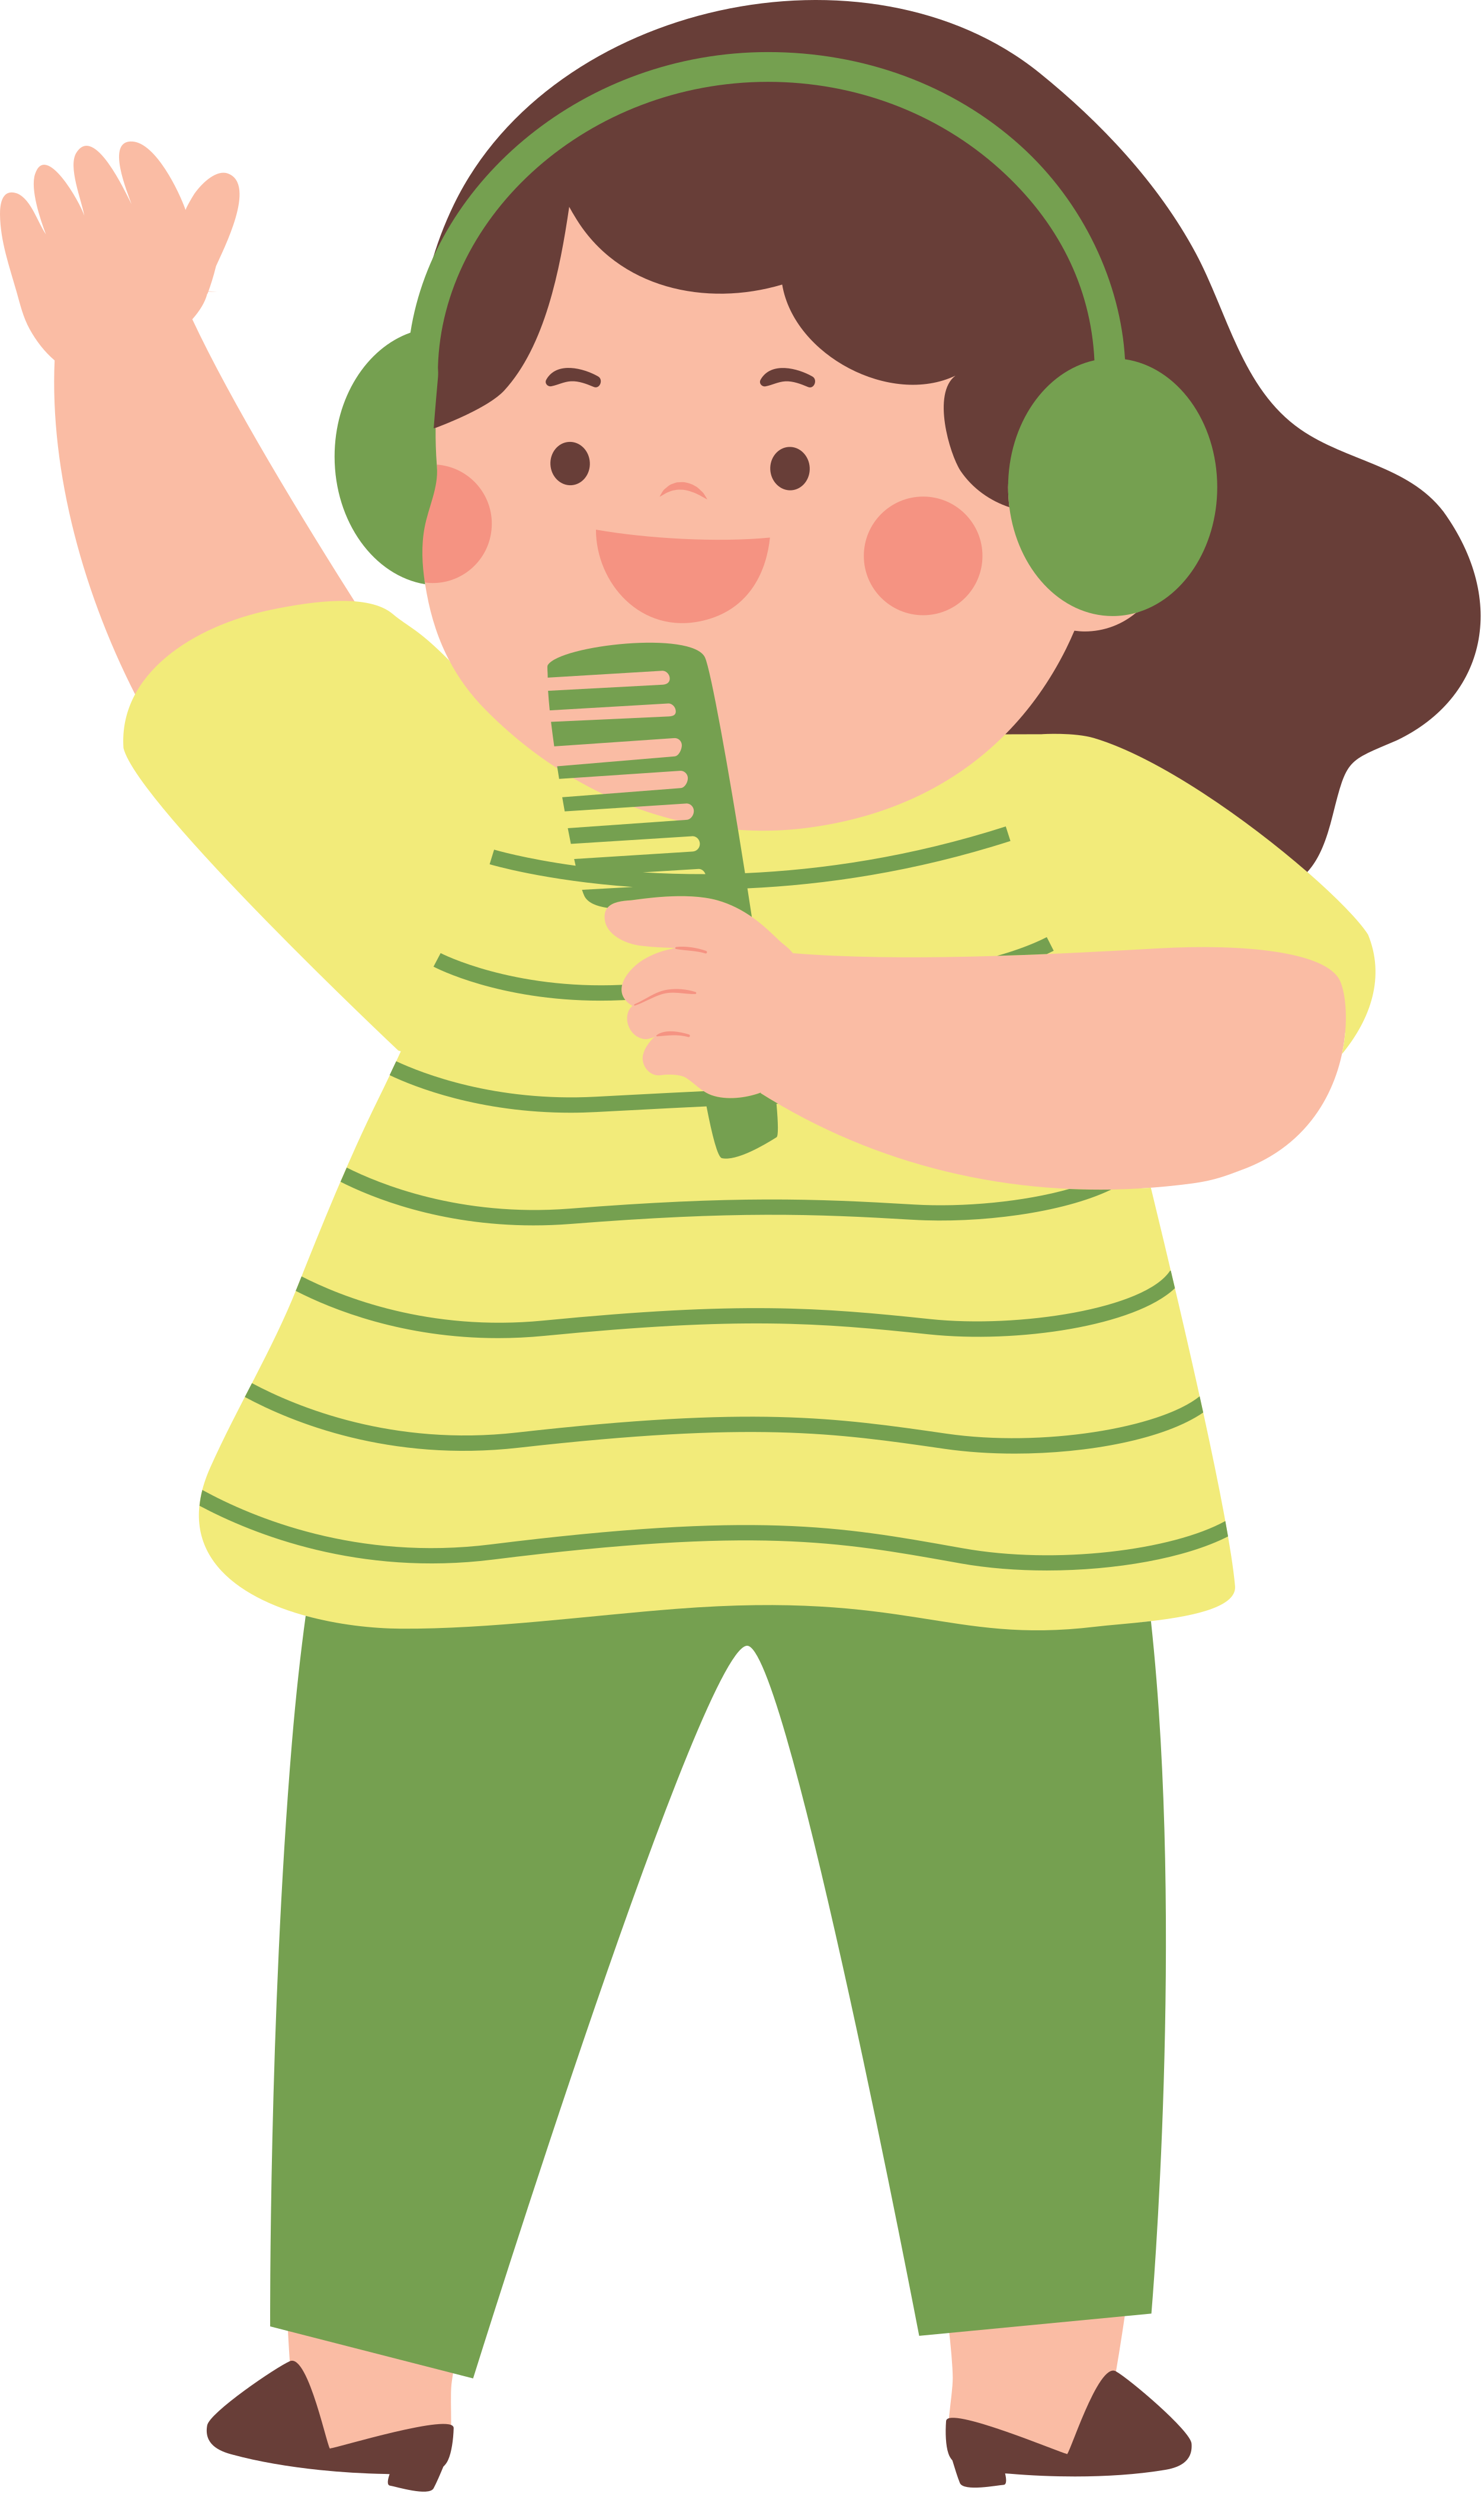 <?xml version="1.0" encoding="UTF-8" standalone="no"?><svg xmlns="http://www.w3.org/2000/svg" xmlns:xlink="http://www.w3.org/1999/xlink" fill="#000000" height="501.7" preserveAspectRatio="xMidYMid meet" version="1" viewBox="-0.0 0.0 297.2 501.7" width="297.2" zoomAndPan="magnify"><defs><clipPath id="a"><path d="M 84 0 L 297.129 0 L 297.129 175 L 84 175 Z M 84 0"/></clipPath></defs><g><g id="change1_1"><path d="M 288.082 103.887 C 284.066 98.664 278.254 96.332 272.098 93.859 C 267.973 92.203 263.703 90.488 259.852 87.824 C 251.051 81.73 247.023 72.027 243.129 62.645 C 241.52 58.77 240 55.105 238.164 51.691 C 231.562 39.406 220.902 27.129 207.344 16.184 C 196.012 7.035 180.531 2 163.754 2 C 132.945 2 104.473 18.031 92.891 41.887 C 91.316 45.137 89.977 48.555 88.91 52.055 L 88.871 52.184 L 88.812 52.309 C 86.617 57.078 85.109 62.043 84.336 67.062 L 84.152 68.246 L 83.02 68.645 C 74.848 71.516 69.141 80.965 69.141 91.621 C 69.141 103.285 75.926 113.242 85.023 115.133 C 85.09 115.723 85.164 116.309 85.254 116.895 C 85.379 117.602 85.5 118.34 85.625 119.047 C 86.535 124.027 88.047 128.613 90.305 132.824 L 88.746 133.965 C 84.547 129.73 82.434 128.281 80.57 127.008 C 79.578 126.324 78.641 125.684 77.504 124.727 C 76.398 123.797 74.723 123.172 72.527 122.848 C 60.383 103.766 46.309 80.559 38.59 64.07 C 40.039 62.438 41.176 60.66 41.594 58.914 L 41.617 59.008 C 41.617 59.008 41.688 58.828 41.801 58.516 L 43.566 58.566 L 41.832 58.434 C 42.164 57.523 42.816 55.629 43.352 53.402 C 44.723 50.254 51.656 36.922 45.695 34.805 C 43.523 34.035 40.719 36.484 39.043 38.828 C 38.742 39.254 37.168 41.93 37.254 42.172 C 35.941 38.406 31.27 28.727 26.59 28.395 C 21.047 28.023 25.637 38.727 26.398 40.984 C 25.035 38.328 18.945 25.062 15.363 30.586 C 13.512 33.344 16.426 40.293 16.91 43.277 C 16.047 40.523 9.172 28.48 7.031 34.934 C 6.031 37.977 8.105 44.121 9.211 47.012 C 7.582 44.715 6.305 40.09 3.523 38.852 C 0.484 37.73 -0.023 40.797 0 43.02 C 0.059 48.422 1.875 53.453 3.332 58.578 C 4.07 61.188 4.633 63.66 5.957 66.062 C 7.246 68.398 8.922 70.594 10.961 72.324 C 9.961 94.684 16.762 119.828 28.258 141.543 C 27.098 144.156 26.594 146.926 26.762 149.805 C 29.438 159.023 66.387 195.305 80.953 209.031 L 83.277 209.598 L 82.266 211.801 C 80.484 215.68 79.086 218.645 77.719 221.41 C 71.855 233.301 66.875 245.562 61.438 259.207 C 58.578 266.371 55.043 273.23 51.621 279.859 C 49.035 284.879 46.359 290.066 44.02 295.309 C 41.527 300.902 41.254 305.832 43.207 309.961 C 46.457 316.836 55.148 320.477 61.867 322.32 L 63.555 322.781 L 63.32 324.516 C 62.238 332.469 61.316 340.977 60.578 349.809 C 56.402 399.781 56.211 455.387 56.215 465.285 L 57.672 465.66 C 57.93 470.812 58.145 473.832 58.145 473.832 C 57.094 474.281 49.395 485.41 55.012 489.488 C 63.965 495.984 88.469 496.094 89.52 493.625 C 91.188 490.039 90.191 482.445 90.602 478.438 C 90.73 477.352 90.957 475.945 91.27 474.27 L 93.602 474.867 C 96.074 467.012 106.242 434.883 117.145 403.113 C 142.836 328.25 147.281 328.25 149.938 328.25 C 150.27 328.25 150.59 328.309 150.898 328.422 C 152.934 329.172 157.172 330.734 172.43 400.246 C 178.887 429.664 184.633 459.125 186.07 466.566 L 190.273 466.164 C 190.844 471.012 191.16 474.793 191.195 477.121 C 191.191 481.148 189.422 488.602 190.715 492.34 C 192.004 496.512 230.918 501.652 223.953 475.867 C 223.953 475.867 224.832 470.867 226.016 462.738 L 229.195 462.434 C 229.695 456.023 231.441 431.801 231.859 401.941 C 232.141 394.242 232.188 386.582 231.895 379.312 C 231.68 361.508 230.859 342.875 228.98 325.527 L 228.766 323.555 L 230.734 323.324 C 245.391 321.594 245.902 318.953 245.855 318.438 C 244.594 304.641 235.996 267.523 229.008 238.812 L 228.926 238.473 C 232.355 238.266 235.801 237.941 239.258 237.477 C 244.195 236.816 246.695 235.672 250.031 234.438 C 264.227 228.852 269.086 216.574 269.941 207.281 C 273.227 202.301 275.617 195.664 272.754 188.469 C 271.031 185.859 266.676 181.406 261.031 176.496 L 259.484 175.148 L 260.871 173.637 C 262.828 171.496 264.172 168.449 265.504 163.117 C 268.289 151.973 268.859 151.242 277.727 147.488 L 279.484 146.742 C 287.234 143.023 292.523 136.973 294.375 129.711 C 296.445 121.574 294.199 112.387 288.082 103.887" fill="#fabca4"/></g><g id="change2_1"><path d="M 269.293 211.52 C 270.664 205.141 270.074 199.41 268.922 196.859 C 266.234 190.922 249.352 189.352 232.465 190.309 C 208.254 191.691 180.543 193.012 159.164 191.281 L 159.152 191.32 C 158.645 190.68 157.992 190.059 157.172 189.43 C 155.414 188.109 151.102 182.648 143.953 180.66 C 137.602 178.891 128.363 180.469 126.633 180.66 C 123.941 180.809 120.773 181.27 121.402 184.809 C 121.992 187.961 126.152 189.59 128.883 189.809 C 131.023 190.07 133.215 190.172 135.402 190.219 C 135.172 190.27 134.941 190.34 134.715 190.43 C 132.852 190.789 131.094 191.43 129.281 192.469 C 126.254 194.211 122.121 199.02 126.922 201.859 C 124.914 203.488 125.812 207.539 128.734 208.391 C 129.664 208.699 130.164 208.48 131.512 208.051 C 130.965 208.23 130.254 209.25 129.934 209.699 C 129.504 210.309 129.184 211.012 129.023 211.75 C 128.734 213.07 129.441 214.711 130.762 215.43 C 131.941 216.078 132.652 215.66 133.871 215.641 C 134.953 215.609 136.555 215.699 137.504 216.191 C 139.371 217.32 140.672 219.031 142.793 219.77 C 145.781 220.82 149.734 220.34 152.664 219.25 C 152.672 219.25 152.672 219.238 152.684 219.238 L 152.652 219.371 C 175.633 233.871 202.762 240.441 230.953 238.34 C 237.914 266.949 246.574 304.301 247.844 318.262 C 248.258 322.809 238.078 324.551 229.414 325.488 C 225.527 325.906 221.797 329.434 219.613 329.707 C 205.707 331.363 177.254 326.363 149.738 326.578 C 118.793 326.82 88.895 332.16 79.547 332.105 C 73.895 332.07 68.152 326.059 61.875 324.395 C 47.176 320.496 34.605 311.512 42.191 294.488 C 47.645 282.281 54.602 270.961 59.582 258.469 C 64.691 245.641 69.812 232.922 75.922 220.52 C 77.492 217.352 78.984 214.16 80.441 210.969 C 80.113 210.879 79.922 210.809 79.922 210.809 C 79.922 210.809 27.715 161.691 24.781 150.129 C 23.754 135.301 38.664 125.641 54.312 122.379 C 63.152 120.539 74.004 119.172 78.793 123.191 C 82.023 125.91 83.703 126.031 90.164 132.551 C 92.023 136.102 94.414 139.391 97.422 142.422 C 109.465 154.648 125.434 163.59 142.973 165.949 C 149.121 166.84 155.453 166.969 161.871 166.141 C 178.613 163.988 191.902 157.289 201.734 147.359 C 204.934 147.352 214.883 142.559 216.484 142.559 C 216.574 142.527 223.062 142.16 227.023 143.34 C 240.078 147.262 250.402 164.594 262.344 174.98 C 268.273 180.141 272.766 184.766 274.531 187.539 C 277.973 195.949 275.164 204.391 269.293 211.52" fill="#f2eb7a"/></g><g clip-path="url(#a)" id="change3_7"><path d="M 289.664 102.668 C 282.496 93.348 270.309 92.633 260.992 86.18 C 249.207 78.02 246.328 62.66 239.926 50.742 C 232.422 36.781 220.863 24.527 208.598 14.625 C 174.16 -13.168 110.848 0.312 91.094 41.016 C 87.109 49.223 84.883 57.715 84.152 66.23 C 85.34 65.949 87.027 86.004 87.027 86.004 C 87.027 86.004 87.172 85.953 87.418 85.859 C 89.355 85.137 98.078 81.758 101.195 78.355 C 109.355 69.438 112.352 54.324 114.227 41.504 C 114.633 42.254 115.039 42.957 115.438 43.59 C 123.98 57.895 141.664 61.672 156.965 57.102 C 159.348 71.406 178.82 81.539 191.738 75.379 C 186.969 78.957 190.547 91.078 192.73 94.453 C 195.121 98 198.648 100.492 202.555 101.785 C 202.391 100.473 202.301 99.133 202.301 97.766 C 202.301 83.484 237.297 120.352 227.961 122.973 C 225.18 125.305 221.594 126.715 217.68 126.715 C 216.977 126.715 216.285 126.652 215.605 126.562 C 215.074 127.793 214.527 129.008 213.938 130.195 C 210.738 136.613 206.672 142.387 201.742 147.355 C 204.938 147.348 207.449 147.34 209.043 147.336 C 209.137 147.309 215.625 146.934 219.582 148.121 C 232.645 152.043 250.402 164.594 262.344 174.988 C 264.762 172.348 266.176 168.676 267.441 163.602 C 270.312 152.133 270.312 152.848 280.348 148.547 C 298.27 139.945 302.57 120.59 289.664 102.668" fill="#683e38"/></g><g id="change3_1"><path d="M 223.953 475.867 C 220.359 473.707 214.238 493.871 214.062 492.414 C 212.992 492.293 190.102 482.574 189.855 485.848 C 189.684 488.164 189.777 490.77 190.312 492.316 C 190.484 492.871 190.77 493.332 191.121 493.734 C 191.562 495.207 192.184 497.203 192.625 498.266 C 193.379 500.062 200.207 498.699 201.383 498.637 C 202.102 498.598 201.934 497.324 201.699 496.344 C 201.984 496.359 202.285 496.375 202.539 496.395 C 206.871 496.77 211.344 496.957 215.715 496.957 C 222.047 496.953 228.172 496.543 233.363 495.695 C 236.383 495.266 239.402 494.117 239.117 490.379 C 238.973 487.789 226.539 477.305 223.953 475.867" fill="#683e38"/></g><g id="change3_2"><path d="M 66.289 491.309 C 65.965 492.738 61.941 472.055 58.145 473.832 C 55.426 475 41.984 484.156 41.574 486.715 C 40.91 490.402 43.793 491.855 46.754 492.594 C 51.828 493.969 57.883 495.004 64.18 495.656 C 68.527 496.105 72.996 496.375 77.344 496.449 C 77.598 496.453 77.902 496.469 78.184 496.48 C 77.848 497.438 77.555 498.684 78.266 498.793 C 79.426 498.977 86.078 501.039 87.012 499.324 C 87.562 498.312 88.387 496.391 88.973 494.973 C 89.363 494.605 89.695 494.176 89.922 493.645 C 90.613 492.156 90.973 489.578 91.039 487.254 C 91.133 483.973 67.367 491.293 66.289 491.309" fill="#683e38"/></g><g id="change3_3"><path d="M 154.574 94.238 C 154.453 91.84 156.121 89.801 158.309 89.688 C 160.492 89.578 162.363 91.434 162.488 93.836 C 162.609 96.234 160.938 98.273 158.754 98.387 C 156.57 98.496 154.699 96.641 154.574 94.238" fill="#683e38"/></g><g id="change3_4"><path d="M 110.457 93.227 C 110.332 90.824 112.004 88.785 114.188 88.676 C 116.375 88.562 118.246 90.422 118.367 92.82 C 118.492 95.223 116.82 97.262 114.637 97.371 C 112.449 97.484 110.578 95.629 110.457 93.227" fill="#683e38"/></g><g id="change3_5"><path d="M 120.035 75.543 C 117.117 73.867 111.715 72.461 109.629 76.176 C 109.219 76.902 109.887 77.66 110.656 77.508 C 112.012 77.238 113.16 76.586 114.582 76.508 C 116.129 76.422 117.75 77.059 119.148 77.645 C 120.371 78.164 121.141 76.176 120.035 75.543" fill="#683e38"/></g><g id="change3_6"><path d="M 163.039 75.559 C 160.121 73.883 154.723 72.473 152.633 76.188 C 152.223 76.918 152.891 77.68 153.66 77.523 C 155.016 77.254 156.164 76.602 157.586 76.52 C 159.133 76.438 160.754 77.07 162.152 77.66 C 163.379 78.18 164.145 76.191 163.039 75.559" fill="#683e38"/></g><g id="change4_1"><path d="M 98.617 106.422 C 97.91 112.965 92.012 117.664 85.5 116.926 C 85.41 116.926 85.348 116.895 85.254 116.895 C 84.703 113.27 81.281 107.957 81.961 104.332 C 82.727 100.215 88.02 97.91 87.68 93.609 C 87.68 93.488 87.652 93.363 87.652 93.242 C 87.805 93.242 87.957 93.242 88.113 93.273 C 94.656 94.012 99.355 99.879 98.617 106.422" fill="#f59382"/></g><g id="change4_2"><path d="M 185.254 99.648 C 191.828 99.648 197.156 104.98 197.156 111.555 C 197.156 118.129 191.828 123.457 185.254 123.457 C 178.68 123.457 173.348 118.129 173.348 111.555 C 173.348 104.98 178.68 99.648 185.254 99.648" fill="#f59382"/></g><g id="change4_3"><path d="M 141.938 100.23 C 141.938 100.23 141.273 99.895 140.379 99.367 C 139.91 99.176 139.453 98.875 138.867 98.727 C 138.316 98.492 137.723 98.379 137.129 98.281 C 136.547 98.262 135.941 98.207 135.402 98.367 C 134.828 98.414 134.34 98.676 133.879 98.848 C 133.438 99.059 133.082 99.301 132.812 99.453 C 132.539 99.609 132.363 99.691 132.363 99.691 C 132.363 99.691 132.434 99.527 132.59 99.25 C 132.777 99.008 132.941 98.52 133.363 98.152 C 133.809 97.82 134.277 97.266 135.012 97.07 C 135.359 96.957 135.719 96.762 136.117 96.785 C 136.504 96.773 136.91 96.711 137.305 96.758 C 138.082 96.906 138.844 97.105 139.445 97.508 C 140.102 97.793 140.531 98.391 140.953 98.727 C 141.34 99.113 141.504 99.543 141.695 99.793 C 141.859 100.062 141.938 100.23 141.938 100.23" fill="#f59382"/></g><g id="change4_4"><path d="M 154.512 107.875 C 153.883 114.074 150.816 122.301 140.98 124.57 C 128.594 127.43 119.59 116.957 119.59 106.285 C 129.832 108.086 144.059 108.883 154.512 107.875" fill="#f59382"/></g><g id="change4_5"><path d="M 127.426 201.789 C 129.223 201.172 130.836 200.148 132.664 199.555 C 135.035 198.789 137.145 199.52 139.516 199.477 C 139.758 199.473 139.797 199.133 139.57 199.062 C 137.773 198.484 135.82 198.32 133.957 198.594 C 131.445 198.969 129.605 200.559 127.348 201.508 C 127.18 201.578 127.242 201.855 127.426 201.789" fill="#f59382"/></g><g id="change4_6"><path d="M 141.691 190.812 C 139.895 190.18 137.617 189.809 135.723 190.023 C 135.504 190.047 135.41 190.391 135.664 190.438 C 137.613 190.797 139.641 190.738 141.551 191.324 C 141.883 191.426 142.012 190.926 141.691 190.812" fill="#f59382"/></g><g id="change4_7"><path d="M 138.27 207.594 C 136.441 207.016 133.488 206.453 131.777 207.711 C 131.68 207.785 131.695 207.977 131.848 207.969 C 134.055 207.809 135.914 207.496 138.129 208.102 C 138.457 208.191 138.59 207.695 138.27 207.594" fill="#f59382"/></g><g id="change5_1"><path d="M 219.762 326.438 C 190.211 329.965 182.527 319.219 135.723 322.848 C 118.266 324.199 98.133 326.934 80.477 326.828 C 74.664 326.793 67.773 326.016 61.34 324.246 C 60.324 331.711 59.383 340.121 58.586 349.645 C 53.945 405.184 54.215 466.84 54.215 466.84 L 57.781 467.754 L 90.922 476.246 L 94.941 477.277 C 94.941 477.277 141.816 327.195 150.207 330.297 C 158.598 333.395 184.453 468.73 184.453 468.73 L 190.5 468.152 L 225.715 464.777 L 231.055 464.266 C 231.055 464.266 237.676 387.168 230.969 325.312 C 226.496 325.84 222.234 326.129 219.762 326.438" fill="#75a050"/></g><g id="change5_2"><path d="M 85.316 117.242 C 85.293 117.129 85.273 117.012 85.254 116.895 C 84.703 113.27 84.52 109.523 85.195 105.898 C 85.961 101.781 88.02 97.91 87.68 93.609 C 87.68 93.488 87.652 93.363 87.652 93.242 C 87.465 90.793 87.395 88.324 87.418 85.859 C 87.172 85.953 87.027 86.004 87.027 86.004 C 87.027 86.004 87.363 81.547 87.895 75.688 C 87.949 75.055 87.93 74.402 87.883 73.703 C 88.703 43.234 118.09 16.426 154.117 16.422 C 171.695 16.422 188.207 22.742 200.609 33.91 C 212.223 44.371 218.906 57.426 219.625 72.305 C 209.781 74.441 202.301 85.02 202.301 97.766 C 202.301 99.133 202.391 100.473 202.555 101.785 C 204.121 114.156 212.805 123.625 223.285 123.625 C 224.895 123.625 226.457 123.395 227.961 122.973 C 237.297 120.352 244.27 110.066 244.27 97.766 C 244.27 84.516 236.18 73.598 225.758 72.09 C 224.91 56.902 217.52 40.703 204.719 29.176 C 191.188 16.988 173.215 10.449 154.117 10.449 C 117.449 10.449 87.082 36.219 82.359 66.754 C 73.574 69.844 67.141 79.801 67.141 91.621 C 67.141 104.73 75.055 115.551 85.316 117.242" fill="#75a050"/></g><g id="change5_3"><path d="M 86.992 193.98 C 87.551 194.27 100.145 200.801 120.465 200.801 C 121.914 200.801 123.402 200.77 124.922 200.699 L 125.492 200.672 C 124.723 199.73 124.582 198.672 124.852 197.629 L 124.781 197.629 C 102.754 198.641 88.562 191.328 88.422 191.262 L 86.992 193.98" fill="#75a050"/></g><g id="change5_4"><path d="M 211.453 190.789 L 210.062 188.051 C 207.305 189.461 203.914 190.719 200.082 191.809 C 203.414 191.711 206.754 191.59 210.082 191.449 C 210.555 191.23 211.012 191.012 211.453 190.789" fill="#75a050"/></g><g id="change5_5"><path d="M 222.992 238.711 C 213.254 243.422 196.434 245.551 183.203 244.77 C 163.184 243.59 147.594 243 114.512 245.609 C 111.941 245.809 109.441 245.898 107.023 245.898 C 88.133 245.898 74.414 240.23 68.332 237.148 C 68.742 236.191 69.164 235.25 69.582 234.301 C 75.992 237.531 92.262 244.25 114.273 242.539 C 147.555 239.93 163.242 240.512 183.383 241.711 C 193.395 242.301 205.453 241.16 214.562 238.59 C 217.352 238.711 220.172 238.75 222.992 238.711" fill="#75a050"/></g><g id="change5_6"><path d="M 109.316 268.059 C 148.785 264.191 164.309 265.426 186.359 267.758 C 204.281 269.648 227.832 266.07 235.781 258.504 C 235.512 257.348 235.238 256.191 234.965 255.039 L 234.828 254.953 C 229.84 262.641 204.41 266.566 186.684 264.703 C 164.434 262.355 148.785 261.113 109.016 265 C 86.059 267.242 68.578 260.258 60.516 256.133 C 60.207 256.91 59.891 257.688 59.582 258.465 C 59.504 258.66 59.418 258.848 59.34 259.039 C 66.672 262.805 80.945 268.52 99.945 268.52 C 102.949 268.52 106.078 268.375 109.316 268.059" fill="#75a050"/></g><g id="change5_7"><path d="M 104.109 290.512 C 151.23 285.195 167.297 287.523 189.531 290.738 C 193.977 291.379 198.773 291.695 203.625 291.695 C 218.418 291.691 233.727 288.773 241.457 283.449 C 241.223 282.375 240.984 281.289 240.742 280.195 C 232.707 286.625 209.008 290.449 189.973 287.695 C 167.508 284.453 151.277 282.105 103.762 287.461 C 78.863 290.277 59.707 282.43 50.559 277.559 C 50.082 278.48 49.605 279.406 49.129 280.332 C 58.613 285.441 78.188 293.445 104.109 290.512" fill="#75a050"/></g><g id="change5_8"><path d="M 98.895 312.965 C 151.617 306.387 168.297 309.363 191.387 313.48 L 192.711 313.719 C 198.137 314.684 204.078 315.148 210.066 315.148 C 223.852 315.148 237.859 312.691 246.438 308.316 C 246.266 307.32 246.086 306.297 245.891 305.227 C 235.246 311.102 211.973 314.031 193.254 310.695 L 191.926 310.461 C 168.57 306.293 151.699 303.281 98.516 309.914 C 71.676 313.262 50.828 304.59 40.605 298.992 C 40.32 300.09 40.145 301.145 40.039 302.164 C 50.973 307.98 72.043 316.316 98.895 312.965" fill="#75a050"/></g><g id="change5_9"><path d="M 140.023 174.379 C 140.715 174.273 141.328 174.762 141.559 175.41 C 137.078 175.426 132.875 175.289 128.988 175.051 Z M 98.254 173.43 C 98.477 173.5 109.336 176.738 127.004 177.988 L 116.793 178.559 C 116.973 179.102 117.133 179.531 117.281 179.828 C 117.965 181.172 119.723 181.871 121.902 182.18 C 122.852 181 124.844 180.762 126.633 180.66 C 128.363 180.469 137.602 178.891 143.953 180.66 C 146.664 181.422 148.965 182.672 150.871 184 C 150.582 182.094 150.289 180.176 149.988 178.262 C 165.441 177.562 183.457 174.969 202.77 168.762 L 201.832 165.84 C 182.652 172.004 164.789 174.551 149.512 175.223 C 146.195 154.207 142.625 134.398 141.473 131.93 C 138.934 126.5 112.352 129.449 109.914 133.48 C 109.754 133.762 109.934 135.031 109.914 135.98 L 132.773 134.609 C 133.594 134.512 134.352 135.238 134.402 136.078 C 134.465 136.93 133.812 137.352 132.973 137.398 L 109.984 138.621 C 110.055 139.77 110.164 141.09 110.312 142.551 L 133.984 141.172 C 134.812 141.07 135.562 141.828 135.613 142.68 C 135.664 143.52 135.023 143.719 134.172 143.77 L 110.574 144.852 C 110.754 146.398 110.973 148.051 111.215 149.77 L 135.191 148.121 C 136.031 148.012 136.762 148.621 136.824 149.469 C 136.871 150.309 136.234 151.719 135.383 151.781 L 111.805 153.77 C 111.934 154.609 112.074 155.449 112.203 156.301 L 136.402 154.68 C 137.203 154.57 137.973 155.219 138.031 156.059 C 138.082 156.91 137.441 158.09 136.594 158.141 L 112.824 159.98 C 112.984 160.941 113.152 161.879 113.324 162.82 L 137.602 161.25 C 138.422 161.129 139.184 161.809 139.234 162.648 C 139.293 163.5 138.645 164.461 137.805 164.512 L 113.941 166.191 C 114.152 167.27 114.363 168.328 114.562 169.34 L 138.812 167.809 C 139.645 167.691 140.395 168.398 140.441 169.25 C 140.492 170.102 139.852 170.828 139.004 170.879 L 115.215 172.379 C 115.316 172.852 115.414 173.289 115.516 173.727 C 105.289 172.32 99.32 170.547 99.156 170.496 L 98.254 173.43" fill="#75a050"/></g><g id="change5_10"><path d="M 78.184 215.75 C 83.152 218.109 96.133 223.289 114.531 223.289 C 116.215 223.289 117.934 223.238 119.703 223.148 L 126.172 222.809 C 131.809 222.512 136.949 222.242 141.777 222.016 C 142.93 227.98 144.027 232.223 144.863 232.41 C 147.805 233.07 153.465 229.711 155.832 228.211 C 156.215 227.973 156.172 225.492 155.82 221.5 C 155.926 221.496 156.035 221.492 156.145 221.488 C 154.973 220.809 153.805 220.102 152.652 219.371 L 152.684 219.238 C 152.672 219.238 152.672 219.25 152.664 219.25 C 149.734 220.34 145.781 220.82 142.793 219.77 C 142.422 219.641 142.082 219.473 141.754 219.293 C 141.566 219.188 141.383 219.086 141.203 218.969 C 136.492 219.191 131.484 219.449 126.012 219.738 L 119.543 220.078 C 99.301 221.16 84.645 215.359 79.504 212.961 C 79.074 213.891 78.621 214.82 78.184 215.75" fill="#75a050"/></g></g></svg>